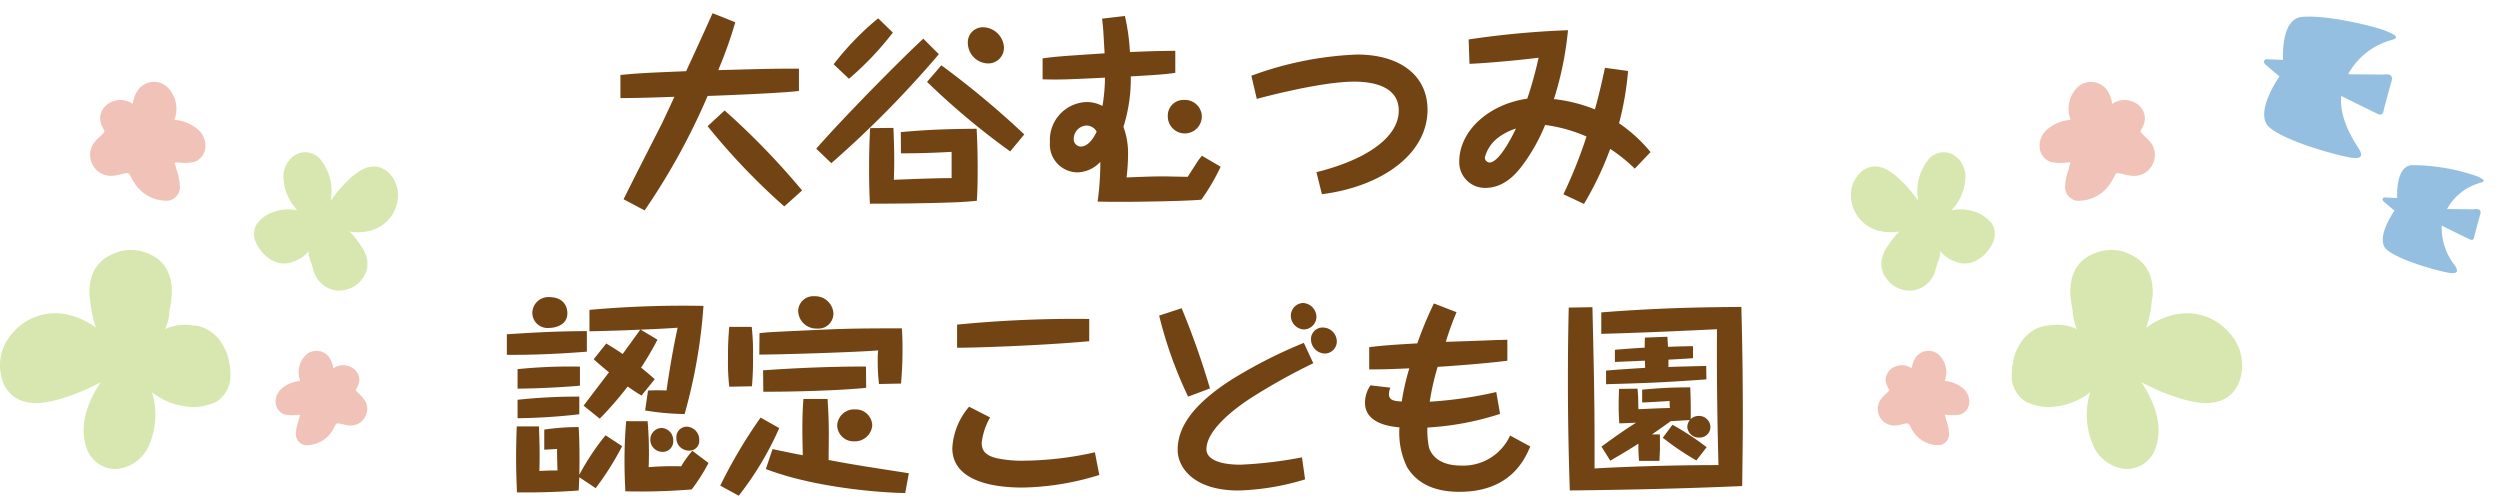 <svg xmlns="http://www.w3.org/2000/svg" width="251.642" height="49.897" viewBox="0 0 251.642 49.897"><g transform="translate(-749.853 -28.19)"><g transform="translate(749.853 29.521)"><g transform="translate(51.018)"><path d="M397.805,1326.059c-1.565.212-7.335.444-9.195.507a66.738,66.738,0,0,1-6.341,11.52l-2.114-1.12c.592-1.247,3.358-6.637,3.91-7.736.4-.867.592-1.247,1.2-2.579-1.818.064-3.635.127-5.432.127v-2.327c1.987-.19,2.642-.211,6.616-.38.888-1.923,1.395-3.023,2.663-5.834l2.283.909a41.792,41.792,0,0,1-1.628,4.607,1.185,1.185,0,0,0-.064.212c4.777-.127,5.327-.148,8.1-.148Zm-1.48,11.626a66.326,66.326,0,0,1-7.715-8.075l1.712-1.585a74.994,74.994,0,0,1,7.8,8.053Z" transform="translate(-368.402 -1318.238)" fill="#734413"/><path d="M443.445,1323.177a103.986,103.986,0,0,1-10.822,10.97l-1.521-1.458c2.9-3.318,8.666-9.131,10.78-11.075ZM438.816,1321a30.654,30.654,0,0,1-4.418,4.65l-1.543-1.458a28.632,28.632,0,0,1,4.481-4.629Zm.8,10.019c2.537-.233,4.587-.317,7.63-.338.106,1.8.106,3.445.106,4.122,0,1.754-.043,2.494-.085,3.128-.444.043-1.079.106-1.966.147-2.748.106-6.045.148-8.793.148-.043-.761-.085-1.818-.085-3.614,0-1.987.064-3.192.106-3.995l2.346-.021c.085,2.325.106,3.339.042,5.221,1.648-.064,4.227-.169,5.813-.169v-2.642c-2.537.148-4.27.148-5.1.148Zm11.012,1.945a74.5,74.5,0,0,1-8.37-7l1.439-1.67a89.755,89.755,0,0,1,8.349,6.956ZM450,1322.5a1.578,1.578,0,0,1-1.565,1.607,2.078,2.078,0,0,1-2.071-2.029,1.509,1.509,0,0,1,1.649-1.606A2.143,2.143,0,0,1,450,1322.5Z" transform="translate(-399.962 -1319.052)" fill="#734413"/><path d="M490.39,1323.22c1.543-.211,2.494-.254,6.237-.507-.021-.36-.106-1.924-.127-2.219-.042-.55-.085-.93-.127-1.268l2.3-.275a21.089,21.089,0,0,1,.507,3.636c1.881-.085,2.6-.106,4.566-.127v2.219c-.994.148-1.945.212-4.481.36a15.938,15.938,0,0,1-.74,5.073,7.6,7.6,0,0,1,.465,2.832,20.556,20.556,0,0,1-.148,2.262c1.2-.043,2.452-.106,3.636-.106.4,0,2.159.043,2.515.043.148-.233.78-1.2.909-1.417a6.218,6.218,0,0,1,.528-.7l1.881,1.1a20.523,20.523,0,0,1-1.945,3.319c-1.374.148-7.884.275-10.441.19a28.4,28.4,0,0,0,.275-3.995,3.267,3.267,0,0,1-2.346,1.057,2.806,2.806,0,0,1-2.727-3.043,3.815,3.815,0,0,1,3.7-4.037,3.252,3.252,0,0,1,1.586.4,18.018,18.018,0,0,0,.254-2.854c-3.953.19-4.418.212-6.278.169Zm4.4,6.764a1.349,1.349,0,0,0-1.268,1.353.731.731,0,0,0,.7.761c.444,0,1.057-.317,1.607-1.5a1.163,1.163,0,0,0-1.036-.614Zm11.625-.908a1.712,1.712,0,1,1-3.424-.021,1.575,1.575,0,0,1,1.628-1.649,1.7,1.7,0,0,1,1.8,1.674Z" transform="translate(-436.462 -1318.677)" fill="#734413"/><path d="M545.06,1331.2a34.576,34.576,0,0,1,10.632-2.135c4.312,0,7.1,2.092,7.1,5.559,0,4.46-4.608,7.736-10.632,8.5l-.55-2.219c5.115-1.268,8.286-3.551,8.286-6.193,0-2.261-2.219-2.917-4.481-2.917-3.53,0-9.765,1.733-9.808,1.733Z" transform="translate(-470.12 -1324.907)" fill="#734413"/><path d="M616.5,1326.792a30.519,30.519,0,0,1-.909,5.263,15.153,15.153,0,0,1,3.17,2.9l-1.585,1.67a16.294,16.294,0,0,0-2.473-1.987,33.324,33.324,0,0,1-2.642,5.538l-2.071-.973a46.677,46.677,0,0,0,2.325-5.813,15.366,15.366,0,0,0-4.164-1.163,18.411,18.411,0,0,1-2.092,3.8c-.74,1.036-1.966,2.537-3.953,2.537a2.587,2.587,0,0,1-2.6-2.642c0-3.129,3-5.792,6.848-6.341a39.734,39.734,0,0,0,1.139-4.122c-2.706.338-6.024.592-6.956.613l-.084-2.452a89.476,89.476,0,0,1,10-.93,33.255,33.255,0,0,1-1.416,6.933,15.512,15.512,0,0,1,4.122,1.036c.444-1.543.78-3.107,1.015-4.185Zm-13.063,6.7a3.658,3.658,0,0,0-1.353,2.008.509.509,0,0,0,.465.508c.951,0,2.261-2.558,2.663-3.424a6.136,6.136,0,0,0-1.776.909Z" transform="translate(-503.641 -1320.98)" fill="#734413"/><path d="M358.139,1398.071c-2.684.212-5.348.338-8.054.317v-2.071c3.382-.212,5.052-.3,8.054-.317Zm3.551,9.511a29.515,29.515,0,0,1-2.663,4.228l-1.648-1.1c-.021.212-.042,1.14-.064,1.332-.8.063-3.255.233-6.214.19-.021-.72-.085-1.924-.085-3.488,0-1.416.042-2.431.064-3.149h2.24c.064,2.2.085,2.684.042,4.481.951-.042,1.311-.063,1.818-.042-.021-.7-.042-1.5-.042-2.177-.106.021-1.079.064-1.289.085v-2.029a23.687,23.687,0,0,1,3.467-.253c.106,1.8.085,3.889.064,4.8a24.138,24.138,0,0,1,2.642-3.974Zm-4.248-6.087c-1.712.148-4.018.275-6.278.3v-1.966a51.29,51.29,0,0,1,6.278-.253Zm-.064,2.875a59.242,59.242,0,0,1-6.214.4v-1.859a55.882,55.882,0,0,1,6.214-.317Zm-1.2-10.167c0,1.311-1.439,1.479-1.839,1.479a1.536,1.536,0,0,1-1.691-1.522,1.623,1.623,0,0,1,1.649-1.586c1.69,0,1.88,1.167,1.88,1.628Zm8.117,7.778a18.056,18.056,0,0,1,1.859,0c.444-3.022.78-4.737,1.12-6.32-1.247.084-2.473.148-3.718.191l1.691,1.014c-.74,1.395-1.12,1.987-1.648,2.811.676.549,1.036.866,1.374,1.162l-1.332,1.649c-.4-.233-.76-.465-1.395-.909a34.849,34.849,0,0,1-2.811,3.234l-1.628-1.31c.3-.381.528-.7,2.558-3.358-.78-.634-1.163-.973-1.543-1.311l1.268-1.586c.8.486,1.268.78,1.648,1.057.381-.507,1.5-2.071,1.776-2.451-1.691.084-3.424.126-5.115.168v-2.159a105.145,105.145,0,0,1,11.478-.4,53.532,53.532,0,0,1-1.9,10.886,26.726,26.726,0,0,1-3.973-.36Zm-.042,3.086a37.013,37.013,0,0,1,.106,4.629,28.376,28.376,0,0,1,3.276-.085,9.672,9.672,0,0,1,1.12-1.564l1.628,1.226a18.268,18.268,0,0,1-1.691,2.663,62.033,62.033,0,0,1-6.679.19c-.021-.57-.085-1.564-.085-3.043,0-1.987.106-3.276.169-4.018Zm2.579,1.987a1.047,1.047,0,0,1-1.079,1.1,1.216,1.216,0,0,1-1.226-1.2,1.169,1.169,0,0,1,1.162-1.205,1.233,1.233,0,0,1,1.141,1.311Zm2.621-.063a.976.976,0,0,1-1.036,1.036,1.251,1.251,0,0,1-1.268-1.289,1.053,1.053,0,0,1,1.057-1.121,1.319,1.319,0,0,1,1.246,1.377Z" transform="translate(-350.085 -1364.003)" fill="#734413"/><path d="M411.907,1405.627a31.591,31.591,0,0,1-4.078,6.806l-1.859-1.015a49.54,49.54,0,0,1,4.059-6.848Zm-2.769-10.188a23.124,23.124,0,0,1,.127,3,28.725,28.725,0,0,1-.106,2.98l-2.283.043a21.825,21.825,0,0,1-.127-2.9,31.1,31.1,0,0,1,.127-3.128Zm12.809,5.75a19.39,19.39,0,0,1-.127-2.474,6.992,6.992,0,0,1,.043-.908c-2.3.19-9.935.42-11.963.42l.021-2.156c.888-.106,1.353-.127,7.461-.4,2.494-.085,4.378-.085,6.87-.085.043.7.064,1.2.064,2.135,0,1.564-.085,2.578-.148,3.424Zm-1.289.38c-.951.127-5.157.4-10.357.4l-.021-2.159c2.769-.191,6.256-.381,10.357-.381Zm3.931,10.59c-1.8,0-8.835-.423-14.032-2.41l.676-2.008c1.139.233,2.177.465,3.044.613-.042-1.924-.042-2.135-.042-2.579,0-1.628.064-2.515.106-3.086h2.43c.043.656.127,2.071.127,3.467,0,.275-.021,2.431-.021,2.684,2.98.55,3.488.613,8.075,1.331Zm-7.229-18.03a1.514,1.514,0,0,1-1.648,1.479,1.827,1.827,0,0,1-1.9-1.754,1.519,1.519,0,0,1,1.628-1.5,1.84,1.84,0,0,1,1.923,1.776Zm3.91,11.223a1.752,1.752,0,0,1-1.818,1.607,1.645,1.645,0,0,1-1.712-1.607,1.7,1.7,0,0,1,1.776-1.606,1.657,1.657,0,0,1,1.753,1.611Z" transform="translate(-384.489 -1363.867)" fill="#734413"/><path d="M470.543,1408.207a6.643,6.643,0,0,0-.846,2.557c0,.656.254,1.247,1.5,1.543a11.911,11.911,0,0,0,2.748.254,33.539,33.539,0,0,0,7.145-.846l.444,2.283a27.373,27.373,0,0,1-7.673,1.268c-1.416,0-7.123-.063-7.123-3.974a6.982,6.982,0,0,1,1.691-4.164Zm9.977-7.672c-4.841.444-11.858.676-13.3.655v-2.326a121.512,121.512,0,0,1,13.3-.57Z" transform="translate(-421.9 -1367.521)" fill="#734413"/><path d="M523.176,1394.647a80.475,80.475,0,0,1,2.853,8.075l-2.2.824a41.773,41.773,0,0,1-2.917-8.159Zm13.253,5.538a60.935,60.935,0,0,0-6.426,3.594c-2.2,1.458-4.333,3.382-4.333,5.073,0,.909,1.139,1.543,3.424,1.543a41.169,41.169,0,0,0,6.193-.74l.317,2.219a25.147,25.147,0,0,1-6.721,1.12c-4.4,0-6.108-2.241-6.108-4.1,0-2.515,1.881-4.756,5.326-7a48.8,48.8,0,0,1,7.376-3.762Zm.317-4.65a1.292,1.292,0,0,1-1.289,1.247,1.385,1.385,0,0,1-1.289-1.374,1.285,1.285,0,0,1,1.247-1.29,1.431,1.431,0,0,1,1.331,1.416Zm2.05,2.472a1.218,1.218,0,0,1-1.226,1.2,1.435,1.435,0,0,1-1.374-1.416,1.16,1.16,0,0,1,1.184-1.2,1.412,1.412,0,0,1,1.416,1.414Z" transform="translate(-455.254 -1364.953)" fill="#734413"/><path d="M584.03,1395.117a28.641,28.641,0,0,0-1.079,2.98c.825-.021,4.5-.148,5.263-.19.3,0,.444,0,.93-.021V1400c-2.3.3-6.447.592-7.016.614a25.99,25.99,0,0,0-.8,3.509,40.85,40.85,0,0,0,6.7-.972l.381,2.2a28.752,28.752,0,0,1-7.316,1.374,8.995,8.995,0,0,0,.148,1.945c.19.72.93,1.882,3.255,1.882a5.175,5.175,0,0,0,4.925-3.023l2.029,1.1c-.55,1.29-1.987,4.566-7.144,4.566-2.24,0-4.164-.677-5.263-2.494a7.908,7.908,0,0,1-.761-3.995c-1.839-.148-3.467-.8-3.467-2.474a3.077,3.077,0,0,1,.55-1.754l2.008.232a1.629,1.629,0,0,0-.148.677c0,.634.634.677,1.289.719a23.842,23.842,0,0,1,.761-3.34c-2.346.106-3.086.106-4.037.106v-2.24c1.585-.19,2.684-.254,4.841-.38a37.962,37.962,0,0,1,1.67-4.018Z" transform="translate(-488.436 -1365.021)" fill="#734413"/><path d="M630.42,1395.184c.148,6.468.233,9.895.212,16.233,2.9-.169,7.694-.338,12.473-.338-.085-3.446-.19-7.715-.148-13.676-3.869.19-7.779.36-11.647.465v-2.159c6.341-.507,11.394-.528,14.1-.55.106,4.206.148,7.293.148,11.287,0,2.159-.043,4.587-.064,6.743-5.792.254-11.583.381-17.353.444-.085-2.622-.19-6.3-.19-10.991,0-2.474.021-4.947.085-7.419Zm6.785,12.809c.021,1.247.021,1.479-.042,2.663h-2.051a15.791,15.791,0,0,1-.064-1.734c-.72.465-1.458.909-2.832,1.713l-.888-1.416c1.818-1.331,2.558-1.818,3.487-2.409-1.31.063-1.458.063-1.691.063-.021-.38-.064-.867-.064-1.755,0-.7.021-1.353.042-1.712l1.859-.021c.064.8.064.909.084,2.071,1.374-.064,1.691-.084,3.17-.127a5.218,5.218,0,0,1-.021-.7c-1.479.085-1.628.106-2.769.148v-1.29a47.062,47.062,0,0,1,4.841-.232c.043,1.057.064,2.134.043,3.191a1.163,1.163,0,0,1,.824-.317,1.148,1.148,0,0,1,1.163,1.12,1.068,1.068,0,0,1-1.1,1.057,1.152,1.152,0,0,1-1.226-1.057,1.092,1.092,0,0,1,.254-.7c-.93.043-1.036.064-1.923.106-.508.381-1.247.888-1.881,1.332Zm3.339-7.676c-1.163.085-2.072.127-2.473.148v.74c1.057-.043,1.966-.063,3.8-.106l.021,1.353c-4.713.338-6.425.38-10.1.486v-1.374c1.31-.106,1.564-.127,3.931-.275,0-.106-.021-.613-.021-.72-.592.021-1.859.085-3.022.127v-1.226c1.607-.127,2.2-.17,3-.212,0-.275,0-.423.021-1.015l2.262-.084c.043.592.043.719.063,1.015.064,0,1.458-.063,2.519-.063Zm.338,10.293a27.623,27.623,0,0,1-3.382-2.282l.972-1.311a27.56,27.56,0,0,1,3.445,2.261Z" transform="translate(-521.148 -1365.595)" fill="#734413"/></g><g transform="translate(186.301 6.916)"><g transform="translate(0 7.08)"><path d="M1188.257,124.25a2.007,2.007,0,0,0-2.367.327,5,5,0,0,0-1.145,4.334,13.676,13.676,0,0,0-2.035-2.332c-1.015-.924-2.327-1.637-3.6-.711a3.16,3.16,0,0,0-1.051,3.292,3.683,3.683,0,0,0,2.492,2.685,4.874,4.874,0,0,0,2.279.135,7.313,7.313,0,0,0-.794.916,4.016,4.016,0,0,0-.294.44,3.407,3.407,0,0,0-.636,1.275,2.389,2.389,0,0,0,.512,2.213,2.638,2.638,0,0,0,.323.365,2.993,2.993,0,0,0,2.151.738,2.783,2.783,0,0,0,2.413-2.23,4.126,4.126,0,0,0,.14-.472,3.452,3.452,0,0,0,.316-1.259,3.149,3.149,0,0,0,1.535,1.044,2.168,2.168,0,0,0,.411.14,2.543,2.543,0,0,0,2.051-.489,2.91,2.91,0,0,0,.7-.646,3.856,3.856,0,0,0,.531-.811,2,2,0,0,0-.024-1.979,3.412,3.412,0,0,0-1.772-1.241,4.458,4.458,0,0,0-2.32-.14,5.064,5.064,0,0,0,1.4-3.175,2.588,2.588,0,0,0-1.22-2.42Z" transform="translate(-1177.947 -124.004)" fill="#d7e7af"/><path d="M1181.561,132.985a.72.72,0,0,1-.38-.39c-.077-.176-.34-.038-.265.137a1.025,1.025,0,0,0,.558.54C1181.651,133.345,1181.735,133.06,1181.561,132.985Z" transform="translate(-1179.783 -129.312)" fill="#d7e7af"/><path d="M1184.874,135.843a.333.333,0,0,1-.208-.144.152.152,0,0,0-.2-.064.15.15,0,0,0-.064.2.639.639,0,0,0,.386.293C1184.976,136.175,1185.06,135.891,1184.874,135.843Z" transform="translate(-1181.955 -131.247)" fill="#d7e7af"/><path d="M1188.186,138.184l-.406-.212c-.168-.088-.327.164-.156.253l.406.212C1188.2,138.525,1188.354,138.273,1188.186,138.184Z" transform="translate(-1183.928 -132.703)" fill="#d7e7af"/><path d="M1180.538,137.278a.215.215,0,0,1-.171-.2.15.15,0,0,0-.18-.113.152.152,0,0,0-.113.18.511.511,0,0,0,.45.431.15.15,0,0,0,.154-.143.152.152,0,0,0-.14-.157Z" transform="translate(-1179.265 -132.086)" fill="#d7e7af"/><path d="M1184.633,139.943l-.606-.326c-.167-.091-.326.162-.156.253l.606.326C1184.645,140.286,1184.8,140.034,1184.633,139.943Z" transform="translate(-1181.589 -133.728)" fill="#d7e7af"/><path d="M1188.941,142.02a.643.643,0,0,1-.33-.11c-.16-.106-.317.147-.156.253a.936.936,0,0,0,.476.155.149.149,0,0,0,.011-.3Z" transform="translate(-1184.451 -135.155)" fill="#d7e7af"/><path d="M1184.715,130.818a1.339,1.339,0,0,1-.415-.352c-.12-.151-.336.053-.218.2a1.558,1.558,0,0,0,.48.4C1184.726,131.162,1184.882,130.91,1184.715,130.818Z" transform="translate(-1181.745 -128.001)" fill="#d7e7af"/><path d="M1188.258,133.109a.154.154,0,0,0-.21-.008.149.149,0,0,0-.008.21l.448.375a.154.154,0,0,0,.21.008.15.15,0,0,0,.008-.21Z" transform="translate(-1184.209 -129.653)" fill="#d7e7af"/><path d="M1192.409,136.244a.587.587,0,0,0,.386.467c.18.067.266-.218.086-.285a.29.29,0,0,1-.18-.247C1192.679,135.989,1192.385,136.056,1192.409,136.244Z" transform="translate(-1186.958 -131.526)" fill="#d7e7af"/><path d="M1191.849,147.544a.964.964,0,0,0-.311.415.151.151,0,0,0,.1.186.153.153,0,0,0,.186-.1.671.671,0,0,1,.228-.282.15.15,0,0,0,.008-.21.152.152,0,0,0-.211-.008Z" transform="translate(-1186.41 -138.659)" fill="#d7e7af"/><path d="M1190.411,151.146a.492.492,0,0,0-.253.372.15.15,0,0,0,.143.154.152.152,0,0,0,.154-.143.179.179,0,0,1,.092-.12.149.149,0,0,0-.137-.263Z" transform="translate(-1185.555 -140.92)" fill="#d7e7af"/><path d="M1189.541,154.117a.45.45,0,0,0-.152.446.149.149,0,1,0,.29-.065.128.128,0,0,1,.007-.092v-.01a.27.27,0,0,1,.017-.028v0l0,0a.285.285,0,0,1,.031-.027.149.149,0,1,0-.2-.218Z" transform="translate(-1185.067 -142.757)" fill="#d7e7af"/><path d="M1194.346,149.766a.152.152,0,0,0-.186.1l-.114.3a.149.149,0,1,0,.285.086l.114-.3a.15.15,0,0,0-.1-.186Z" transform="translate(-1187.974 -140.065)" fill="#d7e7af"/><path d="M1193.568,153.45a.7.7,0,0,0-.212.458c-.013.192.284.2.3.011a.383.383,0,0,1,.116-.251C1193.91,153.535,1193.706,153.316,1193.568,153.45Z" transform="translate(-1187.549 -142.34)" fill="#d7e7af"/><path d="M1193.186,156.854a.394.394,0,0,0-.112.394.153.153,0,0,0,.18.113.15.15,0,0,0,.113-.18.253.253,0,0,1-.008-.028v-.005q0-.012,0-.024v0a.051.051,0,0,1,.006-.019l0-.007.011-.016s0,0,.01-.01a.15.15,0,0,0,.008-.21A.152.152,0,0,0,1193.186,156.854Z" transform="translate(-1187.363 -144.464)" fill="#d7e7af"/><path d="M1197.533,151.106a.15.15,0,0,0-.2.048l-.205.41a.153.153,0,0,0,.049.2.15.15,0,0,0,.205-.048l.205-.41a.154.154,0,0,0-.049-.205Z" transform="translate(-1189.885 -140.892)" fill="#d7e7af"/><path d="M1196.9,154.773a.152.152,0,0,0-.185.1q-.06.152-.113.3a.15.15,0,0,0,.1.185.152.152,0,0,0,.185-.1l.113-.3a.151.151,0,0,0-.1-.185Z" transform="translate(-1189.566 -143.188)" fill="#d7e7af"/><path d="M1204.036,147.655l-.405-.215c-.168-.089-.327.163-.156.253l.4.215C1204.048,148,1204.2,147.745,1204.036,147.655Z" transform="translate(-1193.813 -138.607)" fill="#d7e7af"/><path d="M1208.9,149.495a.265.265,0,0,1-.288-.079c-.127-.144-.345.06-.218.2a.558.558,0,0,0,.571.167.152.152,0,0,0,.113-.18.15.15,0,0,0-.178-.111Z" transform="translate(-1196.9 -139.82)" fill="#d7e7af"/><path d="M1205.583,145.335l-.353-.167a.154.154,0,0,0-.2.049.15.15,0,0,0,.048.205l.353.167a.153.153,0,0,0,.2-.048A.15.15,0,0,0,1205.583,145.335Z" transform="translate(-1194.811 -137.189)" fill="#d7e7af"/><path d="M1208.845,146.54a.24.24,0,0,1-.247-.048.15.15,0,0,0-.2.049.152.152,0,0,0,.048.2.528.528,0,0,0,.468.086.154.154,0,0,0,.113-.18.151.151,0,0,0-.178-.111Z" transform="translate(-1196.911 -138.013)" fill="#d7e7af"/><path d="M1213.062,148.1l-.36-.143a.15.15,0,0,0-.185.1.152.152,0,0,0,.1.186l.36.143a.149.149,0,1,0,.086-.285Z" transform="translate(-1199.491 -138.936)" fill="#d7e7af"/><path d="M1206.608,142.282a.918.918,0,0,1-.434-.113c-.167-.092-.325.16-.156.253a1.231,1.231,0,0,0,.579.157.149.149,0,0,0,.011-.3Z" transform="translate(-1195.398 -135.319)" fill="#d7e7af"/><path d="M1210.459,143.229a.554.554,0,0,1-.291-.051.149.149,0,0,0-.185.1.153.153,0,0,0,.1.185.829.829,0,0,0,.442.056.15.15,0,0,0,.113-.18.153.153,0,0,0-.179-.11Z" transform="translate(-1197.911 -135.956)" fill="#d7e7af"/><path d="M1214.574,144.7l-.356-.071a.153.153,0,0,0-.186.1.15.15,0,0,0,.1.186l.356.071a.154.154,0,0,0,.186-.1.151.151,0,0,0-.1-.186Z" transform="translate(-1200.439 -136.861)" fill="#d7e7af"/><path d="M1198.095,134.22q-.053.225-.108.45c-.045.185.24.273.285.086.037-.15.072-.3.108-.45C1198.425,134.12,1198.143,134.032,1198.095,134.22Z" transform="translate(-1190.433 -130.31)" fill="#d7e7af"/><path d="M1199.622,130.477a.15.15,0,0,0-.185.1l-.091.455a.153.153,0,0,0,.1.185.15.15,0,0,0,.186-.1l.091-.455A.153.153,0,0,0,1199.622,130.477Z" transform="translate(-1191.281 -128.037)" fill="#d7e7af"/><path d="M1200.744,126.844q-.012.2-.024.409a.15.15,0,0,0,.3.011l.024-.41a.15.15,0,0,0-.3-.011Z" transform="translate(-1192.141 -125.688)" fill="#d7e7af"/><path d="M1200.994,135.308a.15.15,0,0,0-.205.048.772.772,0,0,0-.08.468.15.15,0,0,0,.18.113.152.152,0,0,0,.113-.18.446.446,0,0,1,.042-.246.153.153,0,0,0-.05-.2Z" transform="translate(-1192.13 -131.041)" fill="#d7e7af"/><path d="M1202.64,131.134a.15.15,0,0,0-.186.1c-.021.12-.043.24-.063.356a.153.153,0,0,0,.1.186.15.15,0,0,0,.186-.1l.063-.36a.153.153,0,0,0-.1-.182Z" transform="translate(-1193.18 -128.447)" fill="#d7e7af"/><path d="M1203.265,127.279a.618.618,0,0,0-.083.467.149.149,0,1,0,.29-.065.315.315,0,0,1,.046-.246C1203.625,127.275,1203.367,127.117,1203.265,127.279Z" transform="translate(-1193.666 -126.005)" fill="#d7e7af"/><path d="M1203.953,136.355q-.06.2-.125.4a.149.149,0,0,0,.285.086q.06-.2.125-.4a.149.149,0,0,0-.285-.086Z" transform="translate(-1194.075 -131.644)" fill="#d7e7af"/><path d="M1205.877,132.478q-.066.2-.133.4a.149.149,0,1,0,.285.086l.133-.4C1206.225,132.383,1205.937,132.3,1205.877,132.478Z" transform="translate(-1195.268 -129.226)" fill="#d7e7af"/><path d="M1206.557,128.562l-.02.512a.15.15,0,1,0,.3.011l.019-.512a.15.15,0,0,0-.3-.011Z" transform="translate(-1195.768 -126.759)" fill="#d7e7af"/></g><g transform="translate(16.183 16.917)"><path d="M1230.93,174.249a3.054,3.054,0,0,0,2.989-2.07c.812-2.233-.089-4.7-1.421-6.668a20.826,20.826,0,0,0,4.362,1.768c2.012.558,4.282.624,5.37-1.5a4.808,4.808,0,0,0-.833-5.19,5.6,5.6,0,0,0-5.227-1.935,7.418,7.418,0,0,0-3.185,1.379,11.108,11.108,0,0,0,.45-1.788,6.194,6.194,0,0,0,.1-.8,5.188,5.188,0,0,0-.011-2.167,3.632,3.632,0,0,0-2.215-2.653,4.012,4.012,0,0,0-.689-.273,4.551,4.551,0,0,0-3.427.476c-1.679.923-2.058,2.884-1.745,4.682a6.15,6.15,0,0,0,.133.736,5.253,5.253,0,0,0,.434,1.924,4.792,4.792,0,0,0-2.8-.364,3.348,3.348,0,0,0-.654.092,3.866,3.866,0,0,0-2.448,2.071,4.43,4.43,0,0,0-.5,1.356,5.873,5.873,0,0,0-.163,1.465,3.046,3.046,0,0,0,1.392,2.671,5.193,5.193,0,0,0,3.257.469,6.777,6.777,0,0,0,3.245-1.4,7.7,7.7,0,0,0,.272,5.273A3.936,3.936,0,0,0,1230.93,174.249Z" transform="translate(-1219.441 -152.209)" fill="#d7e7af"/><path d="M1267.766,178.688a1.094,1.094,0,0,1,.783.268c.225.186.488-.18.265-.368a1.559,1.559,0,0,0-1.127-.346C1267.394,178.262,1267.478,178.708,1267.766,178.688Z" transform="translate(-1247.043 -167.161)" fill="#d7e7af"/><path d="M1262.639,177.572a.5.5,0,0,1,.381.053.232.232,0,0,0,.316-.052.229.229,0,0,0-.052-.316.972.972,0,0,0-.724-.132C1262.279,177.188,1262.351,177.635,1262.639,177.572Z" transform="translate(-1244.1 -166.51)" fill="#d7e7af"/><path d="M1257.026,176.924l.7.01c.29,0,.332-.447.039-.452l-.7-.01C1256.774,176.469,1256.732,176.92,1257.026,176.924Z" transform="translate(-1240.91 -166.147)" fill="#d7e7af"/><path d="M1266.856,173.02a.328.328,0,0,1,.368.152.228.228,0,0,0,.318.032.231.231,0,0,0,.032-.318.78.78,0,0,0-.907-.276.228.228,0,0,0-.111.3.232.232,0,0,0,.3.112Z" transform="translate(-1246.486 -163.901)" fill="#d7e7af"/><path d="M1259.709,172.633l1.046.026c.29.007.331-.444.038-.452l-1.046-.026C1259.463,172.174,1259.421,172.625,1259.709,172.633Z" transform="translate(-1242.452 -163.683)" fill="#d7e7af"/><path d="M1253.9,172.769a.985.985,0,0,1,.524-.077.226.226,0,0,0,.039-.451,1.434,1.434,0,0,0-.752.117.227.227,0,0,0,.189.411Z" transform="translate(-1239.048 -163.712)" fill="#d7e7af"/><path d="M1265.426,183.349a2.03,2.03,0,0,1,.805.193c.265.12.42-.3.157-.425a2.383,2.383,0,0,0-.923-.219C1265.174,182.888,1265.132,183.339,1265.426,183.349Z" transform="translate(-1245.733 -169.837)" fill="#d7e7af"/><path d="M1259.863,182.8a.233.233,0,0,0,.291-.134.227.227,0,0,0-.134-.291l-.866-.2a.234.234,0,0,0-.291.134.227.227,0,0,0,.134.291Z" transform="translate(-1242.071 -169.414)" fill="#d7e7af"/><path d="M1253.335,181.386a.892.892,0,0,0-.844-.369c-.29.031-.21.48.079.446a.442.442,0,0,1,.415.211C1253.143,181.915,1253.5,181.626,1253.335,181.386Z" transform="translate(-1238.314 -168.753)" fill="#d7e7af"/><path d="M1247.448,167.287a1.459,1.459,0,0,0,.137-.776.228.228,0,0,0-.262-.184.231.231,0,0,0-.183.262,1.03,1.03,0,0,1-.116.54.227.227,0,0,0,.134.291.231.231,0,0,0,.29-.133Z" transform="translate(-1235.271 -160.319)" fill="#d7e7af"/><path d="M1247.177,162.278a.746.746,0,0,0,.087-.679.228.228,0,0,0-.3-.111.232.232,0,0,0-.111.3.27.27,0,0,1-.043.225C1246.644,162.253,1247.015,162.518,1247.177,162.278Z" transform="translate(-1235.134 -157.53)" fill="#d7e7af"/><path d="M1246.462,158.078a.686.686,0,0,0-.1-.709.227.227,0,0,0-.35.287.193.193,0,0,1,.054.131v.015a.332.332,0,0,1,0,.049v.013a.612.612,0,0,1-.023.06.228.228,0,0,0,.134.291A.231.231,0,0,0,1246.462,158.078Z" transform="translate(-1234.672 -155.13)" fill="#d7e7af"/><path d="M1243.326,166.214a.231.231,0,0,0,.183-.262q-.027-.245-.053-.491a.227.227,0,1,0-.446.079l.053.491A.229.229,0,0,0,1243.326,166.214Z" transform="translate(-1232.972 -159.714)" fill="#d7e7af"/><path d="M1241.984,161.215a1.063,1.063,0,0,0-.027-.768c-.113-.269-.525-.08-.412.189a.58.58,0,0,1,.014.42A.227.227,0,0,0,1241.984,161.215Z" transform="translate(-1232.122 -156.869)" fill="#d7e7af"/><path d="M1240.463,157.093a.6.6,0,0,0-.12-.612.232.232,0,0,0-.319-.032.229.229,0,0,0-.031.319.341.341,0,0,1,.03.033c.016.022.017.024,0,.007a.319.319,0,0,1,.014.033v.006a.266.266,0,0,1,0,.029v.011a.089.089,0,0,1,0,.028.071.071,0,0,0-.007.02.226.226,0,0,0,.425.157Z" transform="translate(-1231.214 -154.619)" fill="#d7e7af"/><path d="M1238.57,166.356a.228.228,0,0,0,.245-.206l0-.7a.233.233,0,0,0-.206-.245.228.228,0,0,0-.245.206l0,.7A.233.233,0,0,0,1238.57,166.356Z" transform="translate(-1230.305 -159.677)" fill="#d7e7af"/><path d="M1237.217,161.764a.232.232,0,0,0,.184-.263l-.055-.49a.227.227,0,0,0-.446.079l.055.491A.229.229,0,0,0,1237.217,161.764Z" transform="translate(-1229.465 -157.162)" fill="#d7e7af"/><path d="M1232.249,175.17l.7.014c.29.005.331-.446.039-.452l-.7-.014C1232,174.713,1231.961,175.164,1232.249,175.17Z" transform="translate(-1226.682 -165.14)" fill="#d7e7af"/><path d="M1225.354,175.866a.4.4,0,0,1,.445-.091c.271.108.428-.317.157-.425a.85.85,0,0,0-.889.165.233.233,0,0,0-.031.319.229.229,0,0,0,.318.032Z" transform="translate(-1222.624 -165.468)" fill="#d7e7af"/><path d="M1231.952,178.909l.594-.016a.233.233,0,0,0,.245-.206.228.228,0,0,0-.206-.245l-.594.016a.233.233,0,0,0-.245.206A.228.228,0,0,0,1231.952,178.909Z" transform="translate(-1226.505 -167.278)" fill="#d7e7af"/><path d="M1227.415,179.429a.37.37,0,0,1,.368-.1.228.228,0,0,0,.245-.206.232.232,0,0,0-.206-.245.8.8,0,0,0-.694.205.231.231,0,0,0-.031.318.228.228,0,0,0,.318.032Z" transform="translate(-1223.807 -167.518)" fill="#d7e7af"/><path d="M1221.313,180.131l.59-.055a.229.229,0,0,0,.184-.262.231.231,0,0,0-.262-.184l-.589.055a.228.228,0,0,0-.184.262.231.231,0,0,0,.262.184Z" transform="translate(-1220.362 -167.96)" fill="#d7e7af"/><path d="M1232.325,183.211a1.39,1.39,0,0,1,.666-.145c.29.01.331-.441.039-.451a1.881,1.881,0,0,0-.893.184.227.227,0,0,0,.188.411Z" transform="translate(-1226.66 -169.675)" fill="#d7e7af"/><path d="M1227.484,184.4a.839.839,0,0,1,.429-.13.228.228,0,0,0,.184-.262.232.232,0,0,0-.262-.184,1.259,1.259,0,0,0-.639.227.228.228,0,0,0-.031.319.232.232,0,0,0,.318.031Z" transform="translate(-1223.846 -170.369)" fill="#d7e7af"/><path d="M1221.634,185.146l.531-.148a.233.233,0,0,0,.183-.263.228.228,0,0,0-.262-.184l-.531.148a.233.233,0,0,0-.184.262A.229.229,0,0,0,1221.634,185.146Z" transform="translate(-1220.547 -170.784)" fill="#d7e7af"/><path d="M1248.15,186.871l-.162-.685c-.067-.282-.513-.206-.446.079l.162.685C1247.766,187.232,1248.215,187.156,1248.15,186.871Z" transform="translate(-1235.572 -171.624)" fill="#d7e7af"/><path d="M1248.557,192.3a.228.228,0,0,0,.183-.262l-.188-.68a.233.233,0,0,0-.262-.184.228.228,0,0,0-.184.262l.188.68A.233.233,0,0,0,1248.557,192.3Z" transform="translate(-1235.9 -174.586)" fill="#d7e7af"/><path d="M1249.487,197.388l-.248-.572a.227.227,0,0,0-.412.189l.248.572a.227.227,0,1,0,.412-.189Z" transform="translate(-1236.305 -177.757)" fill="#d7e7af"/><path d="M1244.054,187.515a.228.228,0,0,0,.245-.206,1.177,1.177,0,0,0-.213-.69.228.228,0,0,0-.318-.032.231.231,0,0,0-.032.319.683.683,0,0,1,.112.363A.232.232,0,0,0,1244.054,187.515Z" transform="translate(-1233.364 -171.927)" fill="#d7e7af"/><path d="M1244.628,193.516a.228.228,0,0,0,.184-.262l-.158-.528a.234.234,0,0,0-.262-.184.228.228,0,0,0-.184.262l.158.528A.234.234,0,0,0,1244.628,193.516Z" transform="translate(-1233.661 -175.374)" fill="#d7e7af"/><path d="M1246.229,198.523a.939.939,0,0,0-.207-.692.227.227,0,0,0-.35.287.48.48,0,0,1,.106.365.227.227,0,0,0,.451.04Z" transform="translate(-1234.477 -178.369)" fill="#d7e7af"/><path d="M1239.858,187.957l-.109-.634a.227.227,0,0,0-.446.079q.055.317.109.633a.227.227,0,0,0,.446-.078Z" transform="translate(-1230.844 -172.276)" fill="#d7e7af"/><path d="M1239.907,193.781l-.095-.636a.227.227,0,0,0-.446.079l.095.636a.227.227,0,0,0,.446-.079Z" transform="translate(-1230.88 -175.619)" fill="#d7e7af"/><path d="M1241.377,198.672l-.326-.708a.227.227,0,0,0-.411.189l.325.708a.227.227,0,0,0,.411-.189Z" transform="translate(-1231.603 -178.418)" fill="#d7e7af"/></g><path d="M1248.172,118.405c-.183-.2-.381-.383-.579-.569-.016-.016-.171-.18-.167-.167-.028-.035-.054-.072-.084-.106l-.023-.025a.381.381,0,0,0-.025-.06v.029c0,.007,0,0,0,.005s-.005-.014,0-.047c-.017-.047,0-.089,0-.017h0c.01-.022.032-.077.031-.077.036-.086.085-.169.128-.252a2.122,2.122,0,0,0,.287-1.019,1.847,1.847,0,0,0-1.128-1.59,2.17,2.17,0,0,0-2.17.186,3.085,3.085,0,0,0-.564-1.458,2,2,0,0,0-2.792-.34,3.058,3.058,0,0,0-.823,3.4,4.124,4.124,0,0,0-2.312.921,2.2,2.2,0,0,0-.814,1.777,1.725,1.725,0,0,0,1.091,1.537,5.193,5.193,0,0,0,1.785.047c-.036,0,.257.037.227.033l.018.005c-.005.011-.013.023-.023.04a2.487,2.487,0,0,0-.153.557,5.827,5.827,0,0,0-.381,1.859,1.4,1.4,0,0,0,1.2,1.368,3.856,3.856,0,0,0,3.257-1.6,5.622,5.622,0,0,0,.464-.78,2.694,2.694,0,0,1,.141-.256.306.306,0,0,1,.147-.132l.01,0c.045,0,.091-.008.136-.01.007,0,.087.011.092.012.06.01.125.02.187.033.29.06.573.145.865.189a2.168,2.168,0,0,0,1.707-.375,2.215,2.215,0,0,0,.831-1.545,2.075,2.075,0,0,0-.569-1.576Z" transform="translate(-1218.14 -112.481)" fill="#f1c2b7"/><path d="M1182.673,180.763c.145-.16.3-.3.46-.452.013-.012.136-.141.133-.133.022-.028.043-.06.067-.084l.018-.02a.281.281,0,0,1,.02-.046v.027s0-.011,0-.037c.014-.038,0-.071,0-.014,0,.01,0,.008,0,0h0c-.008-.017-.025-.06-.025-.06-.029-.068-.068-.134-.1-.2a1.691,1.691,0,0,1-.228-.81,1.466,1.466,0,0,1,.9-1.259,1.723,1.723,0,0,1,1.723.148,2.449,2.449,0,0,1,.448-1.157,1.591,1.591,0,0,1,2.219-.27,2.43,2.43,0,0,1,.654,2.7,3.269,3.269,0,0,1,1.835.732,1.751,1.751,0,0,1,.646,1.411,1.37,1.37,0,0,1-.866,1.22,4.117,4.117,0,0,1-1.417.037c.028,0-.2.029-.18.026l-.015,0c0,.008.01.019.019.031a1.988,1.988,0,0,1,.12.442,4.621,4.621,0,0,1,.3,1.475,1.109,1.109,0,0,1-.956,1.087,3.058,3.058,0,0,1-2.586-1.267,4.453,4.453,0,0,1-.368-.618,2.027,2.027,0,0,0-.112-.2.24.24,0,0,0-.117-.1l-.008,0c-.035,0-.072-.007-.108-.008l-.073.01-.149.026c-.23.046-.455.115-.687.15a1.721,1.721,0,0,1-1.355-.3,1.758,1.758,0,0,1-.66-1.226,1.645,1.645,0,0,1,.456-1.251Z" transform="translate(-1179.517 -148.996)" fill="#f1c2b7"/></g><g transform="translate(0 6.911)"><g transform="translate(25.573 7.084)"><path d="M767.731,127.25a2.007,2.007,0,0,1,2.367.327,5,5,0,0,1,1.145,4.334,13.688,13.688,0,0,1,2.035-2.332c1.015-.924,2.327-1.636,3.6-.711a3.161,3.161,0,0,1,1.051,3.292,3.684,3.684,0,0,1-2.493,2.685,4.87,4.87,0,0,1-2.279.136,7.293,7.293,0,0,1,.794.916,4.036,4.036,0,0,1,.294.44,3.417,3.417,0,0,1,.636,1.275,2.388,2.388,0,0,1-.513,2.213,2.614,2.614,0,0,1-.323.365,2.993,2.993,0,0,1-2.152.738,2.782,2.782,0,0,1-2.412-2.23,4.154,4.154,0,0,1-.14-.472,3.452,3.452,0,0,1-.316-1.259,3.149,3.149,0,0,1-1.535,1.044,2.177,2.177,0,0,1-.411.14,2.543,2.543,0,0,1-2.05-.489,2.909,2.909,0,0,1-.7-.646,3.874,3.874,0,0,1-.531-.811,2,2,0,0,1,.025-1.979,3.415,3.415,0,0,1,1.772-1.241,4.459,4.459,0,0,1,2.321-.14,5.065,5.065,0,0,1-1.405-3.175,2.586,2.586,0,0,1,1.221-2.42Z" transform="translate(-763.549 -127.004)" fill="#d7e7af"/><path d="M797.17,135.985a.719.719,0,0,0,.38-.39c.077-.176.341-.038.264.137a1.025,1.025,0,0,1-.558.54C797.08,136.345,796.994,136.06,797.17,135.985Z" transform="translate(-784.454 -132.312)" fill="#d7e7af"/><path d="M794.12,138.843a.331.331,0,0,0,.208-.145.153.153,0,0,1,.2-.064.151.151,0,0,1,.064.2.639.639,0,0,1-.386.293C794.021,139.175,793.933,138.891,794.12,138.843Z" transform="translate(-782.548 -134.247)" fill="#d7e7af"/><path d="M790.621,141.184l.406-.212c.168-.088.327.164.156.253l-.406.212C790.608,141.525,790.45,141.273,790.621,141.184Z" transform="translate(-780.384 -135.703)" fill="#d7e7af"/><path d="M798.439,140.278a.215.215,0,0,0,.17-.2.15.15,0,0,1,.18-.113.152.152,0,0,1,.113.18.511.511,0,0,1-.45.431.149.149,0,0,1-.154-.143.152.152,0,0,1,.141-.157Z" transform="translate(-785.216 -135.086)" fill="#d7e7af"/><path d="M793.841,142.943l.606-.326c.167-.091.326.162.156.253L794,143.2C793.83,143.286,793.672,143.034,793.841,142.943Z" transform="translate(-782.393 -136.728)" fill="#d7e7af"/><path d="M789.888,145.02a.645.645,0,0,0,.331-.11c.159-.106.317.147.156.253a.937.937,0,0,1-.476.155.149.149,0,0,1-.011-.3Z" transform="translate(-779.886 -138.155)" fill="#d7e7af"/><path d="M794.036,133.818a1.34,1.34,0,0,0,.416-.352c.12-.151.336.053.218.2a1.56,1.56,0,0,1-.48.4C794.025,134.162,793.865,133.91,794.036,133.818Z" transform="translate(-782.514 -131.001)" fill="#d7e7af"/><path d="M790.486,136.109a.154.154,0,0,1,.211-.008.149.149,0,0,1,.008.21l-.448.376a.154.154,0,0,1-.211.008.15.15,0,0,1-.008-.211Z" transform="translate(-780.042 -132.653)" fill="#d7e7af"/><path d="M786.619,139.244a.586.586,0,0,1-.386.467c-.18.067-.266-.218-.086-.285a.291.291,0,0,0,.18-.247C786.354,138.989,786.644,139.056,786.619,139.244Z" transform="translate(-777.579 -134.526)" fill="#d7e7af"/><path d="M787.19,150.544a.959.959,0,0,1,.311.415.15.15,0,0,1-.1.185.152.152,0,0,1-.185-.1.672.672,0,0,0-.228-.282.15.15,0,0,1-.008-.21.152.152,0,0,1,.21-.008Z" transform="translate(-778.135 -141.659)" fill="#d7e7af"/><path d="M788.793,154.14a.491.491,0,0,1,.252.372.15.15,0,0,1-.143.154.152.152,0,0,1-.154-.143.18.18,0,0,0-.092-.12A.148.148,0,0,1,788.793,154.14Z" transform="translate(-779.158 -143.914)" fill="#d7e7af"/><path d="M789.762,157.117a.451.451,0,0,1,.152.446.149.149,0,1,1-.291-.065.126.126,0,0,0-.007-.092v-.01l-.017-.028v0l0,0a.3.3,0,0,0-.031-.027.149.149,0,1,1,.2-.218Z" transform="translate(-779.74 -145.757)" fill="#d7e7af"/><path d="M784.948,152.766a.152.152,0,0,1,.185.1l.114.3a.149.149,0,1,1-.285.086l-.114-.3A.15.15,0,0,1,784.948,152.766Z" transform="translate(-776.827 -143.065)" fill="#d7e7af"/><path d="M785.647,156.45a.7.7,0,0,1,.212.458c.013.192-.284.2-.3.011a.384.384,0,0,0-.117-.251C785.307,156.535,785.51,156.316,785.647,156.45Z" transform="translate(-777.174 -145.34)" fill="#d7e7af"/><path d="M786.169,159.853a.393.393,0,0,1,.113.394.153.153,0,0,1-.18.113.15.15,0,0,1-.113-.18.2.2,0,0,0,.008-.028c0-.017,0-.019,0-.005v-.028a.153.153,0,0,0-.005-.019l0-.007-.011-.016s0,0-.01-.01a.149.149,0,1,1,.2-.218Z" transform="translate(-777.498 -147.463)" fill="#d7e7af"/><path d="M781.619,154.106a.15.15,0,0,1,.2.048l.205.41a.153.153,0,0,1-.049.205.15.15,0,0,1-.2-.048l-.205-.41A.154.154,0,0,1,781.619,154.106Z" transform="translate(-774.774 -143.892)" fill="#d7e7af"/><path d="M782.4,157.773a.152.152,0,0,1,.185.1q.06.152.113.3a.149.149,0,1,1-.285.086l-.113-.3a.15.15,0,0,1,.1-.186Z" transform="translate(-775.235 -146.188)" fill="#d7e7af"/><path d="M774.77,150.655l.4-.215c.168-.089.327.163.157.253l-.405.215C774.759,151,774.6,150.745,774.77,150.655Z" transform="translate(-770.501 -141.607)" fill="#d7e7af"/><path d="M769.879,152.495a.265.265,0,0,0,.288-.079c.126-.144.345.06.218.2a.558.558,0,0,1-.571.167.153.153,0,0,1-.113-.18A.151.151,0,0,1,769.879,152.495Z" transform="translate(-767.383 -142.82)" fill="#d7e7af"/><path d="M773.322,148.335l.353-.167a.153.153,0,0,1,.205.049.15.15,0,0,1-.049.2l-.353.167a.154.154,0,0,1-.205-.048A.15.15,0,0,1,773.322,148.335Z" transform="translate(-769.6 -140.189)" fill="#d7e7af"/><path d="M770.052,149.54a.24.24,0,0,0,.247-.048.15.15,0,0,1,.2.049.152.152,0,0,1-.048.2.528.528,0,0,1-.468.086.153.153,0,0,1-.113-.18.151.151,0,0,1,.177-.111Z" transform="translate(-767.491 -141.013)" fill="#d7e7af"/><path d="M765.829,151.1l.36-.143a.15.15,0,0,1,.186.1.152.152,0,0,1-.1.185l-.36.143a.149.149,0,1,1-.086-.285Z" transform="translate(-764.905 -141.936)" fill="#d7e7af"/><path d="M772.044,145.282a.918.918,0,0,0,.434-.113c.167-.092.325.16.156.253a1.232,1.232,0,0,1-.579.157.149.149,0,0,1-.011-.3Z" transform="translate(-768.76 -138.319)" fill="#d7e7af"/><path d="M768.425,146.229a.554.554,0,0,0,.291-.051.149.149,0,0,1,.185.1.153.153,0,0,1-.1.185.829.829,0,0,1-.442.056.15.15,0,0,1-.113-.18A.152.152,0,0,1,768.425,146.229Z" transform="translate(-766.477 -138.956)" fill="#d7e7af"/><path d="M764.322,147.7l.356-.071a.154.154,0,0,1,.186.1.151.151,0,0,1-.1.185l-.356.071a.153.153,0,0,1-.185-.1A.15.15,0,0,1,764.322,147.7Z" transform="translate(-763.966 -139.861)" fill="#d7e7af"/><path d="M781.218,137.22l.108.45c.044.185-.24.273-.285.086q-.055-.225-.108-.45C780.888,137.12,781.172,137.032,781.218,137.22Z" transform="translate(-774.386 -133.31)" fill="#d7e7af"/><path d="M779.716,133.477a.151.151,0,0,1,.186.1c.031.152.06.3.091.455a.153.153,0,0,1-.1.185.15.15,0,0,1-.185-.1l-.091-.455a.153.153,0,0,1,.1-.185Z" transform="translate(-773.566 -131.037)" fill="#d7e7af"/><path d="M778.7,129.844l.024.409a.15.15,0,1,1-.3.011l-.024-.41a.15.15,0,1,1,.3-.011Z" transform="translate(-772.81 -128.688)" fill="#d7e7af"/><path d="M778.382,138.308a.15.15,0,0,1,.205.048.771.771,0,0,1,.079.468.15.15,0,0,1-.18.113.152.152,0,0,1-.113-.18.452.452,0,0,0-.042-.246.153.153,0,0,1,.05-.2Z" transform="translate(-772.756 -134.04)" fill="#d7e7af"/><path d="M776.744,134.134a.149.149,0,0,1,.186.1l.064.356a.154.154,0,0,1-.1.186.15.15,0,0,1-.185-.1q-.032-.18-.064-.36A.154.154,0,0,1,776.744,134.134Z" transform="translate(-771.713 -131.447)" fill="#d7e7af"/><path d="M776.091,130.279a.619.619,0,0,1,.083.467.149.149,0,1,1-.29-.065.314.314,0,0,0-.046-.246C775.734,130.275,775.985,130.117,776.091,130.279Z" transform="translate(-771.197 -129.005)" fill="#d7e7af"/><path d="M775.322,139.347q.06.2.125.4a.149.149,0,0,1-.286.086l-.124-.4a.149.149,0,0,1,.285-.086Z" transform="translate(-770.708 -134.637)" fill="#d7e7af"/><path d="M773.384,135.474l.133.4a.149.149,0,0,1-.285.086l-.133-.4a.149.149,0,0,1,.285-.086Z" transform="translate(-769.5 -132.223)" fill="#d7e7af"/><path d="M772.891,131.562l.019.512a.15.15,0,1,1-.3.011l-.019-.512a.15.15,0,1,1,.3-.011Z" transform="translate(-769.189 -129.759)" fill="#d7e7af"/></g><g transform="translate(0 16.921)"><path d="M720.727,174.249a3.053,3.053,0,0,1-2.989-2.07c-.812-2.233.089-4.7,1.421-6.668a20.821,20.821,0,0,1-4.362,1.768c-2.012.558-4.282.624-5.369-1.5a4.808,4.808,0,0,1,.832-5.19,5.6,5.6,0,0,1,5.226-1.935,7.42,7.42,0,0,1,3.185,1.379,11.08,11.08,0,0,1-.45-1.788,6.2,6.2,0,0,1-.1-.8,5.185,5.185,0,0,1,.011-2.167,3.631,3.631,0,0,1,2.215-2.653,4.032,4.032,0,0,1,.689-.273,4.551,4.551,0,0,1,3.426.476c1.679.923,2.058,2.884,1.745,4.682a6.225,6.225,0,0,1-.133.736,5.253,5.253,0,0,1-.434,1.924,4.79,4.79,0,0,1,2.8-.364,3.35,3.35,0,0,1,.655.092,3.867,3.867,0,0,1,2.448,2.071,4.417,4.417,0,0,1,.5,1.356,5.853,5.853,0,0,1,.164,1.465,3.047,3.047,0,0,1-1.392,2.671,5.193,5.193,0,0,1-3.258.469,6.776,6.776,0,0,1-3.245-1.4,7.7,7.7,0,0,1-.272,5.273A3.936,3.936,0,0,1,720.727,174.249Z" transform="translate(-709.011 -152.209)" fill="#d7e7af"/><path d="M713.334,178.688a1.093,1.093,0,0,0-.783.268c-.225.186-.488-.18-.264-.368a1.559,1.559,0,0,1,1.126-.346C713.7,178.262,713.622,178.708,713.334,178.688Z" transform="translate(-710.848 -167.161)" fill="#d7e7af"/><path d="M719,177.572a.5.5,0,0,0-.381.053.233.233,0,0,1-.316-.052.229.229,0,0,1,.052-.316.974.974,0,0,1,.725-.132C719.358,177.188,719.282,177.635,719,177.572Z" transform="translate(-714.327 -166.51)" fill="#d7e7af"/><path d="M724.418,176.924l-.7.01c-.289,0-.331-.447-.039-.452l.7-.01C724.669,176.469,724.711,176.92,724.418,176.924Z" transform="translate(-717.328 -166.147)" fill="#d7e7af"/><path d="M714.659,173.02a.328.328,0,0,0-.368.152.228.228,0,0,1-.318.032.231.231,0,0,1-.032-.318.78.78,0,0,1,.907-.276.228.228,0,0,1,.111.3.231.231,0,0,1-.3.112Z" transform="translate(-711.82 -163.901)" fill="#d7e7af"/><path d="M721.267,172.633l-1.046.026c-.29.007-.331-.444-.039-.452l1.046-.026C721.517,172.174,721.559,172.625,721.267,172.633Z" transform="translate(-715.317 -163.683)" fill="#d7e7af"/><path d="M727.632,172.769a.986.986,0,0,0-.524-.077.226.226,0,0,1-.039-.451,1.436,1.436,0,0,1,.752.117.227.227,0,0,1-.189.411Z" transform="translate(-719.273 -163.712)" fill="#d7e7af"/><path d="M715.807,183.349a2.031,2.031,0,0,0-.805.193c-.264.12-.42-.3-.158-.425a2.385,2.385,0,0,1,.924-.219C716.058,182.888,716.1,183.339,715.807,183.349Z" transform="translate(-712.289 -169.837)" fill="#d7e7af"/><path d="M721.343,182.8a.233.233,0,0,1-.291-.134.227.227,0,0,1,.134-.291l.865-.2a.235.235,0,0,1,.291.134.227.227,0,0,1-.134.291Z" transform="translate(-715.924 -169.414)" fill="#d7e7af"/><path d="M728.208,181.386a.892.892,0,0,1,.844-.369c.29.031.211.48-.078.446a.441.441,0,0,0-.415.211C728.394,181.915,728.045,181.626,728.208,181.386Z" transform="translate(-720.017 -168.753)" fill="#d7e7af"/><path d="M734.743,167.287a1.464,1.464,0,0,1-.137-.776.228.228,0,0,1,.262-.183.231.231,0,0,1,.184.262,1.025,1.025,0,0,0,.116.54.228.228,0,0,1-.134.291.232.232,0,0,1-.291-.133Z" transform="translate(-723.712 -160.319)" fill="#d7e7af"/><path d="M735.069,162.278a.745.745,0,0,1-.087-.679.227.227,0,0,1,.3-.111.231.231,0,0,1,.111.3.272.272,0,0,0,.043.225C735.6,162.253,735.234,162.518,735.069,162.278Z" transform="translate(-723.906 -157.53)" fill="#d7e7af"/><path d="M735.762,158.078a.685.685,0,0,1,.1-.709.227.227,0,0,1,.35.287.193.193,0,0,0-.055.131v.016a.415.415,0,0,0,0,.049v.013a.555.555,0,0,0,.023.06.228.228,0,0,1-.134.291.232.232,0,0,1-.289-.137Z" transform="translate(-724.347 -155.13)" fill="#d7e7af"/><path d="M738.975,166.225a.231.231,0,0,1-.184-.262l.053-.491a.227.227,0,0,1,.446.079q-.027.245-.053.491A.229.229,0,0,1,738.975,166.225Z" transform="translate(-726.118 -159.725)" fill="#d7e7af"/><path d="M740.3,161.215a1.062,1.062,0,0,1,.027-.768c.113-.269.525-.08.412.189a.579.579,0,0,0-.014.42A.227.227,0,0,1,740.3,161.215Z" transform="translate(-726.951 -156.869)" fill="#d7e7af"/><path d="M741.761,157.093a.6.6,0,0,1,.12-.612.232.232,0,0,1,.319-.032.229.229,0,0,1,.031.319.355.355,0,0,0-.03.033l0,.007a.341.341,0,0,0-.014.033v.006a.245.245,0,0,1,0,.029v.011a.273.273,0,0,0,0,.028.077.077,0,0,1,.007.02.226.226,0,0,1-.425.157Z" transform="translate(-727.803 -154.619)" fill="#d7e7af"/><path d="M743.8,166.356a.228.228,0,0,1-.245-.206l0-.7a.233.233,0,0,1,.206-.245.229.229,0,0,1,.245.206l0,.7A.233.233,0,0,1,743.8,166.356Z" transform="translate(-728.854 -159.677)" fill="#d7e7af"/><path d="M745.075,161.759a.231.231,0,0,1-.184-.263q.028-.245.055-.49a.226.226,0,1,1,.445.079l-.055.491a.229.229,0,0,1-.262.184Z" transform="translate(-729.622 -157.157)" fill="#d7e7af"/><path d="M749.2,175.17l-.7.014c-.29.005-.331-.446-.039-.452l.7-.014C749.447,174.713,749.489,175.164,749.2,175.17Z" transform="translate(-731.557 -165.14)" fill="#d7e7af"/><path d="M756.125,175.866a.4.4,0,0,0-.445-.091c-.271.108-.428-.317-.157-.425a.849.849,0,0,1,.889.166.233.233,0,0,1,.031.319A.229.229,0,0,1,756.125,175.866Z" transform="translate(-735.648 -165.468)" fill="#d7e7af"/><path d="M749.617,178.909l-.594-.016a.233.233,0,0,1-.245-.206.228.228,0,0,1,.206-.245l.594.016a.233.233,0,0,1,.245.206A.228.228,0,0,1,749.617,178.909Z" transform="translate(-731.854 -167.278)" fill="#d7e7af"/><path d="M754.24,179.429a.369.369,0,0,0-.367-.1.229.229,0,0,1-.245-.206.232.232,0,0,1,.206-.245.8.8,0,0,1,.694.205.231.231,0,0,1,.031.318.228.228,0,0,1-.318.032Z" transform="translate(-734.639 -167.518)" fill="#d7e7af"/><path d="M760.264,180.131l-.59-.055a.228.228,0,0,1-.184-.262.231.231,0,0,1,.263-.184l.589.055a.228.228,0,0,1,.184.262A.232.232,0,0,1,760.264,180.131Z" transform="translate(-738.005 -167.96)" fill="#d7e7af"/><path d="M749.015,183.211a1.391,1.391,0,0,0-.665-.145c-.29.01-.331-.441-.039-.451a1.882,1.882,0,0,1,.893.184.227.227,0,0,1-.189.411Z" transform="translate(-731.471 -169.675)" fill="#d7e7af"/><path d="M754.165,184.4a.84.84,0,0,0-.43-.13.227.227,0,0,1-.184-.262.232.232,0,0,1,.262-.184,1.259,1.259,0,0,1,.639.227.228.228,0,0,1,.031.319A.232.232,0,0,1,754.165,184.4Z" transform="translate(-734.594 -170.369)" fill="#d7e7af"/><path d="M760.014,185.146l-.531-.148a.234.234,0,0,1-.184-.263.228.228,0,0,1,.262-.184l.531.148a.233.233,0,0,1,.184.262A.228.228,0,0,1,760.014,185.146Z" transform="translate(-737.895 -170.784)" fill="#d7e7af"/><path d="M734,186.871l.162-.685c.067-.282.513-.206.446.079l-.162.685C734.375,187.232,733.928,187.156,734,186.871Z" transform="translate(-723.361 -171.624)" fill="#d7e7af"/><path d="M733.552,192.3a.228.228,0,0,1-.184-.262l.188-.68a.233.233,0,0,1,.262-.184.228.228,0,0,1,.184.262l-.188.68A.233.233,0,0,1,733.552,192.3Z" transform="translate(-723.002 -174.586)" fill="#d7e7af"/><path d="M732.547,197.388l.248-.572a.227.227,0,0,1,.412.189l-.249.572a.227.227,0,0,1-.411-.189Z" transform="translate(-722.523 -177.756)" fill="#d7e7af"/><path d="M738.1,187.515a.228.228,0,0,1-.245-.206,1.178,1.178,0,0,1,.214-.69.228.228,0,0,1,.318-.032.231.231,0,0,1,.032.319.684.684,0,0,0-.112.363.232.232,0,0,1-.206.245Z" transform="translate(-725.578 -171.927)" fill="#d7e7af"/><path d="M737.518,193.516a.228.228,0,0,1-.184-.262l.158-.528a.233.233,0,0,1,.262-.184.228.228,0,0,1,.184.262l-.158.528A.233.233,0,0,1,737.518,193.516Z" transform="translate(-725.28 -175.374)" fill="#d7e7af"/><path d="M735.925,198.52a.941.941,0,0,1,.207-.692.227.227,0,0,1,.35.287.475.475,0,0,0-.106.365.227.227,0,1,1-.452.04Z" transform="translate(-724.47 -178.366)" fill="#d7e7af"/><path d="M742.364,187.961q.055-.317.109-.634a.227.227,0,0,1,.445.079q-.053.317-.108.633a.227.227,0,0,1-.446-.078Z" transform="translate(-728.17 -172.28)" fill="#d7e7af"/><path d="M742.339,193.781l.095-.636a.227.227,0,0,1,.446.079q-.048.317-.095.636a.227.227,0,0,1-.446-.079Z" transform="translate(-728.155 -175.619)" fill="#d7e7af"/><path d="M740.558,198.672l.326-.708a.227.227,0,0,1,.411.189l-.325.708a.227.227,0,0,1-.412-.189Z" transform="translate(-727.122 -178.418)" fill="#d7e7af"/></g><path d="M719.8,118.4c.18-.2.381-.383.579-.569.016-.016.172-.18.167-.167.028-.035.055-.072.084-.106l.023-.025a.373.373,0,0,1,.025-.06v.029c0,.007,0,0,0,.005s.005-.014,0-.047c.017-.047,0-.089,0-.017h0v0c-.01-.022-.031-.077-.031-.077-.036-.086-.085-.169-.128-.252a2.12,2.12,0,0,1-.287-1.019,1.846,1.846,0,0,1,1.128-1.59,2.17,2.17,0,0,1,2.17.186,3.085,3.085,0,0,1,.564-1.458,2,2,0,0,1,2.792-.34,3.058,3.058,0,0,1,.825,3.4,4.124,4.124,0,0,1,2.312.921,2.206,2.206,0,0,1,.814,1.777,1.725,1.725,0,0,1-1.091,1.537,5.191,5.191,0,0,1-1.785.047c.035,0-.257.037-.227.033l-.019.005.023.04a2.514,2.514,0,0,1,.153.557,5.848,5.848,0,0,1,.381,1.859,1.4,1.4,0,0,1-1.2,1.368,3.854,3.854,0,0,1-3.257-1.6,5.583,5.583,0,0,1-.464-.78,2.8,2.8,0,0,0-.142-.256.309.309,0,0,0-.147-.132l-.011,0c-.044,0-.091-.008-.136-.01-.007,0-.088.011-.092.012-.06.01-.125.02-.187.033-.29.06-.573.145-.865.189a2.169,2.169,0,0,1-1.707-.375,2.214,2.214,0,0,1-.831-1.545A2.075,2.075,0,0,1,719.8,118.4Z" transform="translate(-710.159 -112.474)" fill="#f1c2b7"/><path d="M788.523,180.76c-.145-.16-.3-.3-.46-.452-.013-.012-.136-.141-.133-.133-.022-.028-.043-.06-.067-.084l-.018-.02a.293.293,0,0,0-.02-.046v0a.217.217,0,0,1,0,.028v0a.072.072,0,0,1,0-.037c-.014-.038,0-.071,0-.014,0,.01,0,.008,0,0h0v0c.007-.017.025-.06.024-.06.029-.068.068-.134.1-.2a1.683,1.683,0,0,0,.228-.81,1.466,1.466,0,0,0-.9-1.259,1.723,1.723,0,0,0-1.723.148,2.446,2.446,0,0,0-.448-1.157,1.591,1.591,0,0,0-2.219-.27,2.429,2.429,0,0,0-.654,2.7,3.272,3.272,0,0,0-1.836.732,1.749,1.749,0,0,0-.646,1.411,1.369,1.369,0,0,0,.866,1.22,4.113,4.113,0,0,0,1.416.037c-.028,0,.2.029.18.026l.014,0-.018.031a1.988,1.988,0,0,0-.12.442,4.647,4.647,0,0,0-.3,1.475,1.109,1.109,0,0,0,.956,1.087,3.059,3.059,0,0,0,2.585-1.267,4.408,4.408,0,0,0,.368-.618,2.286,2.286,0,0,1,.112-.2.246.246,0,0,1,.117-.1l.008,0c.036,0,.072-.007.108-.008l.073.01.149.026c.23.046.455.115.687.15a1.722,1.722,0,0,0,1.355-.3,1.757,1.757,0,0,0,.66-1.226,1.647,1.647,0,0,0-.453-1.247Z" transform="translate(-752.007 -148.989)" fill="#f1c2b7"/></g></g><g transform="translate(976.017 28.19)"><g transform="translate(0 2.777) rotate(-11)"><path d="M11.934,10.767s.916-1.881,1.335-2.7-.629-.792-.629-.792l-3.534-.72a7.122,7.122,0,0,1,4.874-2.544c.685-.049.937-.18-.253-.976S7.86.175,5.6,0C3.742-.135,3.118,2.818,2.952,3.887l-1.672-.4s-.468.089-.136.54c.206.28.753.95,1.139,1.421-.606.6-3.225,3.358-1.927,4.9,1.463,1.735,6.044,3.985,7.387,4.484s1.2-.2.943-.834c-1.2-2.961-.922-4.574-.675-5.429.959.733,2.938,2.24,3.3,2.5C11.8,11.4,11.934,10.767,11.934,10.767Z" transform="translate(0 0)" fill="#94bfe1"/></g><g transform="translate(12.342 17.443) rotate(-11)"><path d="M9.141,8.247s.7-1.439,1.019-2.069-.48-.606-.48-.606l-2.706-.55a5.457,5.457,0,0,1,3.733-1.948c.525-.038.72-.137-.194-.747A20.053,20.053,0,0,0,4.286,0C2.865-.1,2.386,2.159,2.26,2.977L.98,2.667s-.36.068-.1.415c.158.214.576.728.873,1.088C1.285,4.63-.72,6.742.272,7.921,1.392,9.249,4.9,10.973,5.93,11.355s.92-.151.72-.638a6.082,6.082,0,0,1-.517-4.159c.736.562,2.251,1.716,2.53,1.912C9.036,8.733,9.141,8.247,9.141,8.247Z" transform="translate(0 0)" fill="#94bfe1"/></g></g></g></svg>